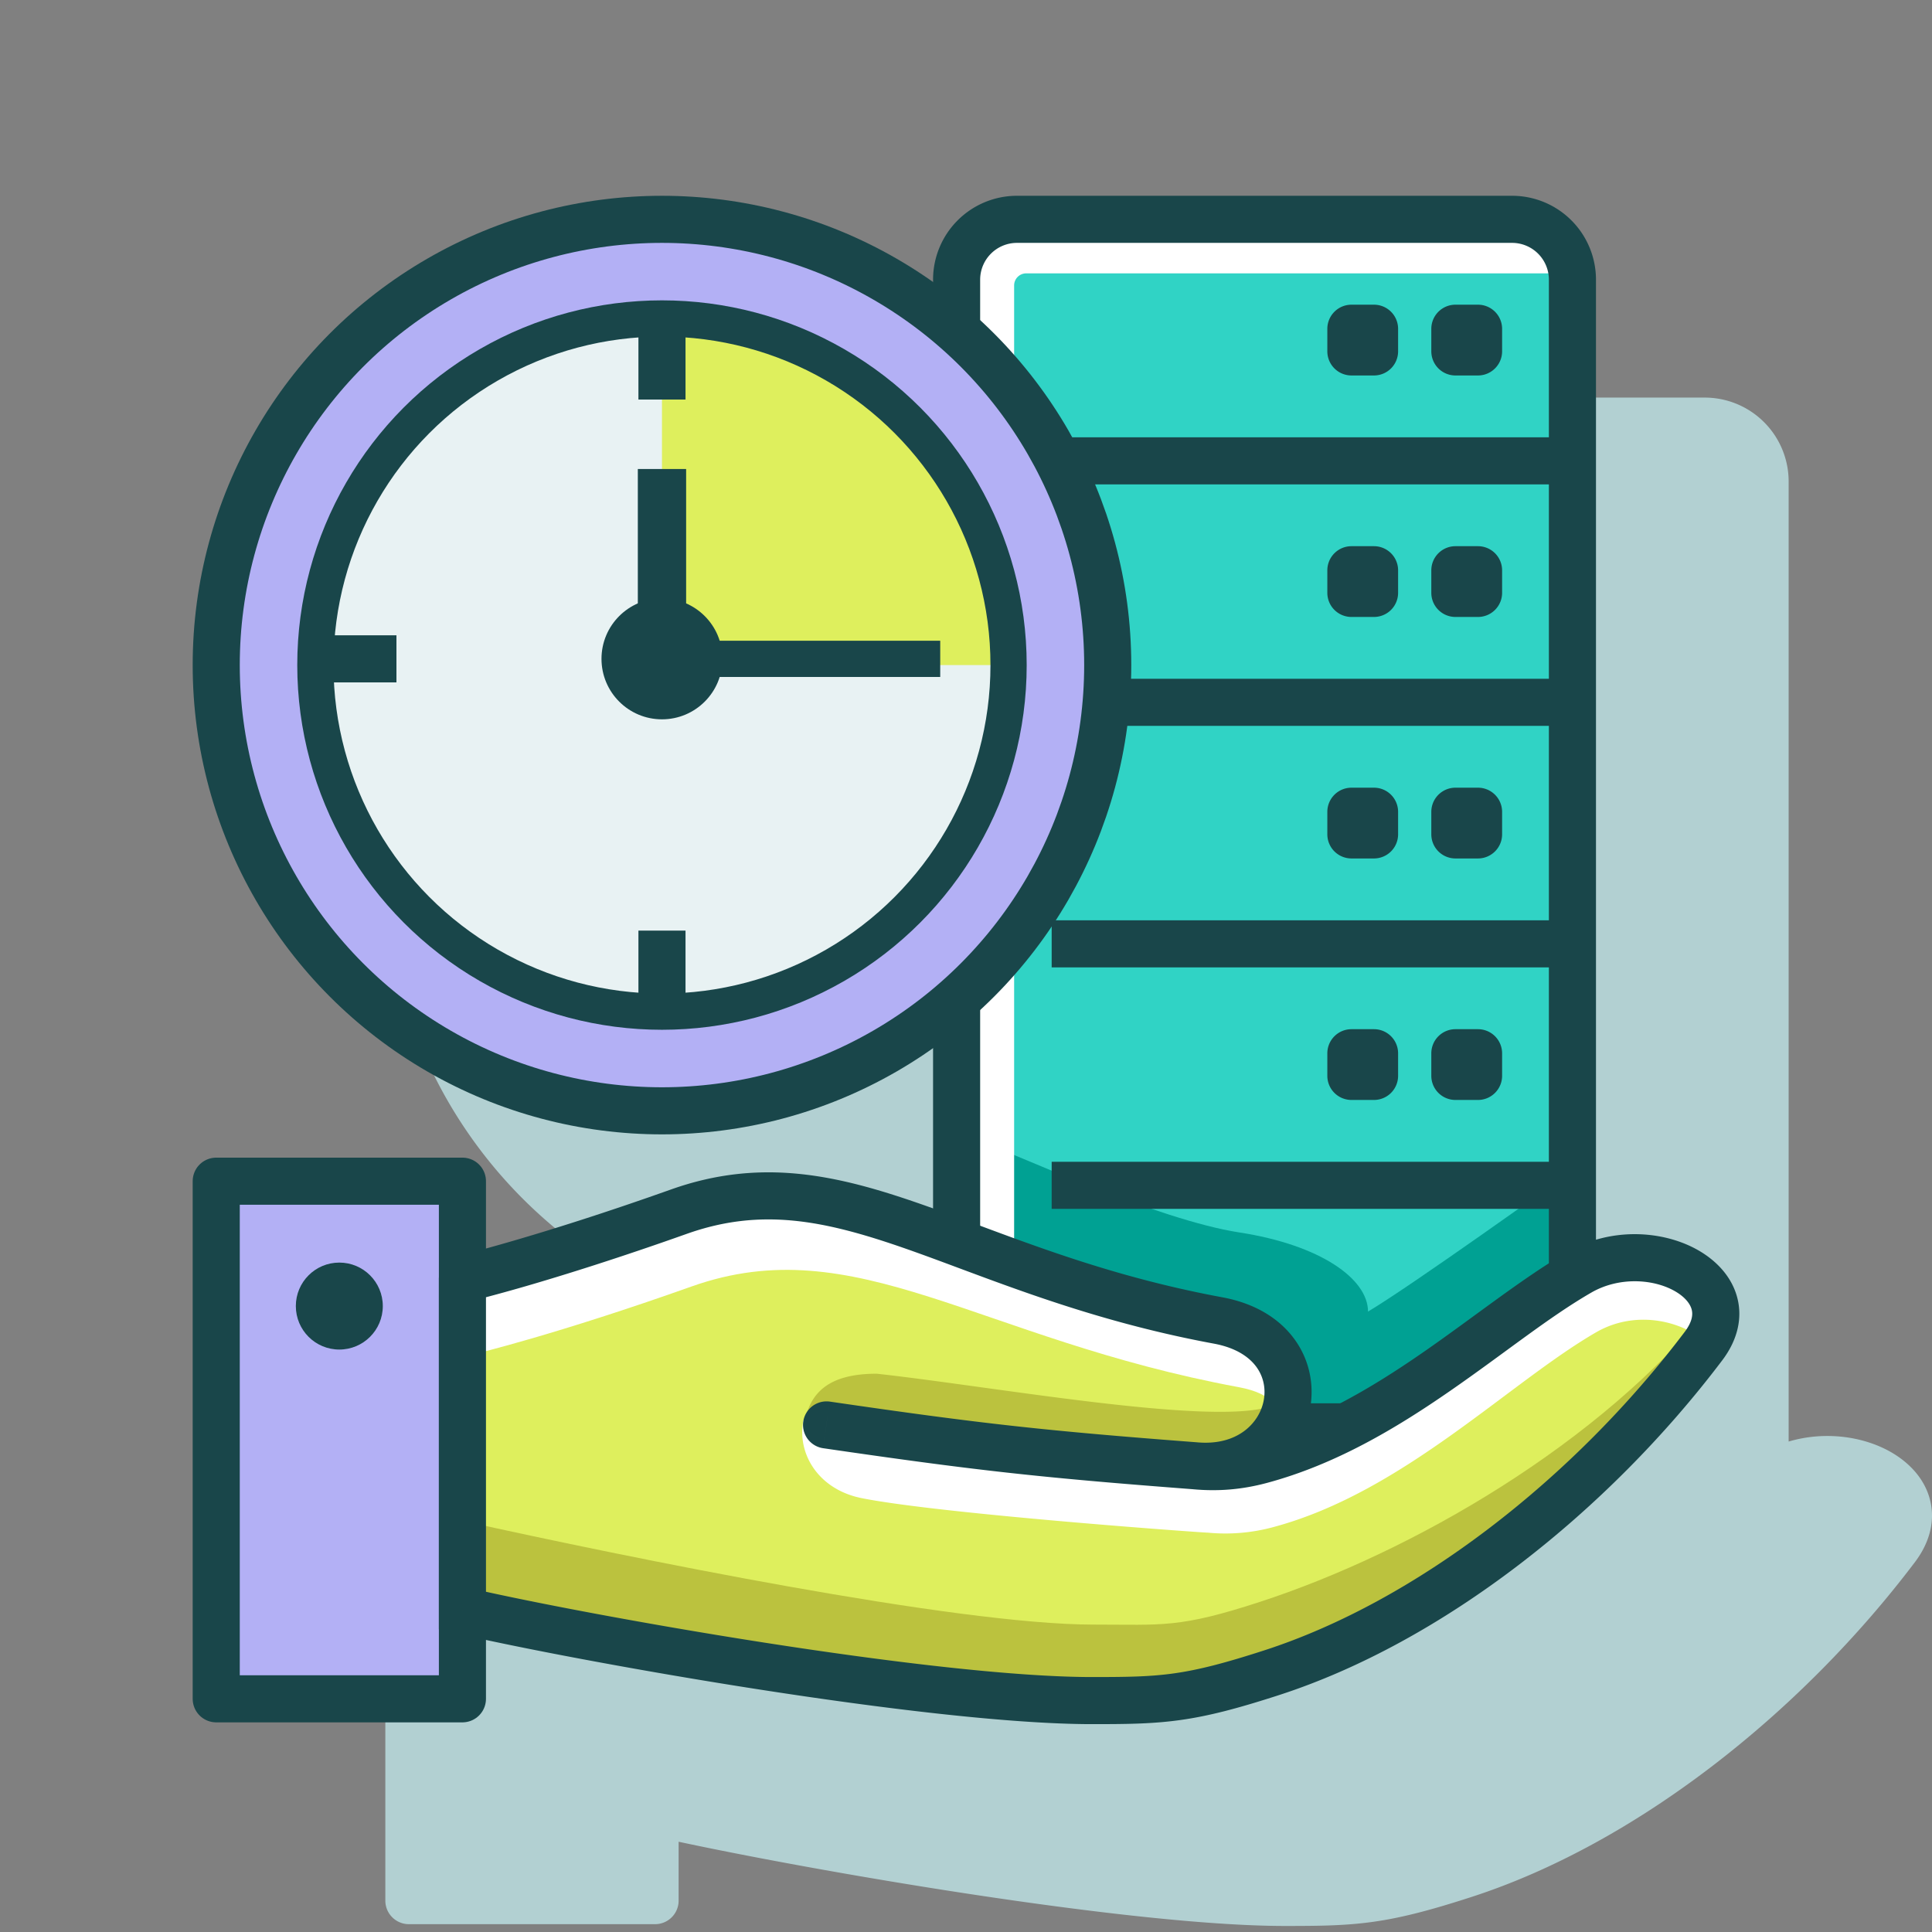 <svg xmlns="http://www.w3.org/2000/svg" width="160" height="160" fill="none" viewBox="0 0 160 160">
  <rect x="0" y="0" width="160" height="160" fill="#808080" stroke="none"/>
  <g clip-path="url(#a)">
    <path fill="#B2D0D2" d="M141.177 32.927a6.95 6.95 0 0 1 6.951 6.95v79.505c2.967-.876 6.109-.445 8.389.828 1.461.816 2.755 2.087 3.263 3.797.531 1.787.089 3.664-1.192 5.359-9.525 12.602-23.181 23.341-36.707 27.727-3.455 1.12-5.839 1.736-8.137 2.06-2.289.324-4.429.347-7.329.347-12.703 0-38.711-4.508-50.214-6.975v4.877a1.95 1.95 0 0 1-1.95 1.95H33.862a1.951 1.951 0 0 1-1.95-1.95v-42.867a1.95 1.95 0 0 1 1.95-1.95h20.389a1.95 1.95 0 0 1 1.95 1.95v5.573c.633-.173 1.387-.383 2.254-.635 3.043-.886 7.488-2.269 13.067-4.251 7.45-2.647 13.75-1.213 20.638 1.187.354.124.71.25 1.067.378V103.52a38.691 38.691 0 0 1-22.45 7.137c-21.464 0-38.865-17.4-38.865-38.865 0-21.465 17.4-38.865 38.865-38.865 8.364 0 16.11 2.642 22.45 7.136v-.186a6.95 6.95 0 0 1 6.95-6.95h41Z"/>
    <rect width="51" height="100" x="79.222" y="18.164" fill="#30D3C5" rx="5"/>
    <path fill="#00A193" d="M102.628 102.065c-6.724-1.035-18.553-6.451-23.165-8.305l-.525 24.652 33 3.209 17.328-11.638V97.607s-12.352 8.859-15.973 11.014c0-2.71-3.94-5.522-10.665-6.556Z"/>
    <path fill="#fff" d="M125.222 18.164a5 5 0 0 1 4.973 4.475H84.986a1 1 0 0 0-1 1v94.518a5 5 0 0 1-4.764-4.993v-90a5 5 0 0 1 5-5h41Z"/>
    <path stroke="#19464A" stroke-linejoin="round" stroke-miterlimit="22.926" stroke-width="3.9" d="M79.222 23.164a5 5 0 0 1 5-5h41a5 5 0 0 1 5 5v90a5 5 0 0 1-5 5h-41a5 5 0 0 1-5-5v-90ZM130.332 38.164H87.095M130.332 58.164H87.095M130.332 78.164H87.095M130.332 98.164H87.095"/>
    <path fill="#19464A" d="M113.785 25.233a2 2 0 0 1 2 2v1.862a2 2 0 0 1-2 2h-1.861a2 2 0 0 1-2-2v-1.862a2 2 0 0 1 2-2h1.861ZM122.398 25.233a2 2 0 0 1 2 2v1.862c0 1.104-.897 2-2.001 2h-1.862a2 2 0 0 1-2-2v-1.862a2 2 0 0 1 2-2h1.863ZM113.785 45.233a2 2 0 0 1 2 2v1.861a2 2 0 0 1-2 2h-1.861a2 2 0 0 1-2-2v-1.861a2 2 0 0 1 2-2h1.861ZM122.398 45.233a2 2 0 0 1 2 2v1.861c0 1.105-.897 2-2.001 2h-1.862a2 2 0 0 1-2-2v-1.861a2 2 0 0 1 2-2h1.863ZM113.785 65.233a2 2 0 0 1 2 2v1.861a2 2 0 0 1-2 2h-1.861a2 2 0 0 1-2-2v-1.861a2 2 0 0 1 2-2h1.861ZM122.398 65.233a2 2 0 0 1 2 2v1.861c0 1.105-.897 2-2.001 2h-1.862a2 2 0 0 1-2-2v-1.861a2 2 0 0 1 2-2h1.863ZM113.785 85.233a2 2 0 0 1 2 2v1.861a2 2 0 0 1-2 2h-1.861a2 2 0 0 1-2-2v-1.861a2 2 0 0 1 2-2h1.861ZM122.398 85.233a2 2 0 0 1 2 2v1.861c0 1.105-.897 2-2.001 2h-1.862a2 2 0 0 1-2-2v-1.861a2 2 0 0 1 2-2h1.863Z"/>
    <path fill="#B3B0F5" stroke="#19464A" stroke-linejoin="round" stroke-width="3.9" d="M17.907 97.821h20.389v42.867H17.907z"/>
    <path fill="#DEEF5D" d="M91.01 139.735c-13.447 0-42.937-4.082-52.714-6.352v-27.46s6.687-1.585 17.924-5.577c13.616-4.84 23.075 5.013 44.662 9.01 9.074 1.68 6.766 12.867-1.972 12.028 1.909.184 3.673.036 5.525-.463 10.707-2.882 19.159-11.397 26.372-15.562 5.848-3.376 14.205.909 10.269 6.118-9.342 12.36-23.578 21.883-36.641 26.119-6.821 2.212-7.608 2.139-13.425 2.139Z"/>
    <path fill="#BBC23E" d="M141.95 107.834c.328 1.085.115 2.335-.874 3.643-9.342 12.36-23.578 21.883-36.642 26.119-6.82 2.211-7.607 2.139-13.424 2.139-13.447 0-42.937-4.082-52.714-6.352v-7.432c13.717 3.035 40.872 8.591 52.258 8.591 5.768 0 7.078.313 13.839-1.898 12.511-4.092 28.16-13.062 37.557-24.81Z"/>
    <path fill="#BBC23E" d="M72.607 113.765c9.52 1.047 27.057 4.227 32.322 2.79a14.214 14.214 0 0 0 1.696-.571c-.38 3.033-3.181 5.836-7.715 5.401 1.909.183 3.673.034 5.524-.464a31.62 31.62 0 0 0 2.006-.612c-.671.279-1.353.518-2.047.707-5.497 1.492-31.489.583-37.799-3.061.44-2.568 1.96-4.19 6.013-4.19Z"/>
    <path fill="#fff" d="M56.22 100.345c13.616-4.838 23.075 5.014 44.662 9.011 5.536 1.025 6.835 5.588 5.022 8.801.375-1.388-.401-2.739-3.326-3.28-21.587-3.997-31.687-13.176-45.303-8.337-11.207 3.982-17.889 5.57-17.924 5.578v21.503c-.37-.082-.721-.161-1.055-.239v-27.459c.048-.012 6.728-1.599 17.924-5.578Z"/>
    <path fill="#fff" d="M130.807 105.359c5.727-3.306 13.858.733 10.497 5.793-2.208-1.886-5.973-2.634-9.111-.822-7.213 4.164-15.996 13.245-26.703 16.127a15.122 15.122 0 0 1-5.525.464c1.297.124-21.897-1.502-28.62-2.855-3.582-.721-5.356-3.69-4.813-6.444 7.361-1.595 34.826 4.865 35.405 4.164.443-.148.88-.349 1.294-.59.398-.076.799-.166 1.204-.274 10.707-2.883 19.159-11.399 26.372-15.563Z"/>
    <path fill="#19464A" d="M38.296 133.383h-1.95v1.549l1.509.35.44-1.899Zm67.028 5.141.601 1.855-.601-1.855Zm35.752-27.047 1.556 1.175-1.556-1.175Zm-10.269-6.118-.975-1.688.975 1.688Zm-26.372 15.562-.507-1.883.507 1.883Zm-35.717-4.847a1.95 1.95 0 0 0-.563 3.859l.563-3.859Zm30.192 5.31.186-1.941-.019-.001-.019-.002-.148 1.944Zm1.972-12.028.355-1.917-.355 1.917Zm-44.662-9.01.653 1.837-.653-1.837Zm-17.924 5.577-.45-1.898a1.95 1.95 0 0 0-1.5 1.898h1.95Zm0 27.46-.441 1.899c9.8 2.276 38.922 7.504 52.604 7.504v-3.9c-13.211 0-41.968-5.137-51.722-7.403l-.441 1.9Zm52.163 7.453v1.95c2.9 0 5.04-.022 7.329-.346 2.298-.324 4.682-.941 8.137-2.061l-.601-1.855-.602-1.855c-3.366 1.091-5.505 1.631-7.48 1.91-1.983.28-3.865.307-6.783.307v1.95Zm14.865-2.312.601 1.855c13.526-4.386 27.182-15.125 36.707-27.727l-1.556-1.175-1.556-1.176c-9.159 12.118-22.197 22.282-34.798 26.368l.602 1.855Zm35.752-27.047 1.556 1.175c1.281-1.695 1.723-3.571 1.192-5.359-.508-1.709-1.802-2.981-3.263-3.797-2.895-1.616-7.178-1.875-10.729.175l.975 1.688.975 1.689c2.297-1.326 5.116-1.131 6.878-.147.867.485 1.291 1.05 1.425 1.503.112.376.122.988-.565 1.897l1.556 1.176Zm-10.269-6.118-.975-1.688c-3.685 2.127-7.849 5.469-12.01 8.346-4.295 2.97-8.866 5.668-13.894 7.021l.507 1.883.506 1.883c5.679-1.528 10.688-4.529 15.099-7.579 4.545-3.142 8.214-6.14 11.742-8.177l-.975-1.689Zm-26.372 15.562-.507-1.883a13.148 13.148 0 0 1-4.832.405l-.186 1.941-.186 1.942c2.141.205 4.14.037 6.217-.522l-.506-1.883Zm-5.525.463.148-1.944c-12.64-.964-17.796-1.535-30.34-3.366l-.281 1.93-.282 1.929c12.633 1.844 17.878 2.425 30.607 3.396l.148-1.945Zm0 0-.186 1.942c5.33.511 9.043-2.716 9.769-6.658.358-1.94-.027-4.019-1.284-5.751-1.264-1.742-3.297-2.983-5.972-3.478l-.355 1.917-.355 1.918c1.863.344 2.944 1.132 3.526 1.934.589.811.782 1.792.605 2.753-.343 1.862-2.153 3.809-5.562 3.482l-.186 1.941Zm1.972-12.028.355-1.917c-10.599-1.963-18.113-5.331-25.033-7.743-6.888-2.4-13.188-3.835-20.637-1.188l.653 1.838.653 1.837c6.167-2.192 11.404-1.119 18.047 1.196 6.61 2.304 14.62 5.86 25.607 7.895l.355-1.918Zm-44.662-9.01-.653-1.838c-5.58 1.983-10.025 3.366-13.068 4.251-1.521.443-2.692.761-3.478.968a77.812 77.812 0 0 1-1.108.282l-.053.013a.06.06 0 0 0-.012.003h-.002l.45 1.898.45 1.897h.002l.005-.002.018-.004a145.093 145.093 0 0 0 4.818-1.31c3.11-.905 7.627-2.311 13.284-4.321l-.653-1.837Zm-17.924 5.577h-1.95v27.46h3.9v-27.46h-1.95Z"/>
    <circle cx="28.101" cy="108.163" r="3.601" fill="#19464A"/>
    <circle cx="54.822" cy="55.079" r="36.915" fill="#B3B0F5" stroke="#19464A" stroke-linejoin="round" stroke-miterlimit="22.926" stroke-width="3.9"/>
    <circle cx="54.822" cy="55.079" r="27.858" fill="#E8F2F3"/>
    <path fill="#DEEF5D" d="M82.68 55.079A27.857 27.857 0 0 0 54.822 27.22v27.858H82.68Z"/>
    <circle cx="54.822" cy="55.078" r="28.704" stroke="#19464A" stroke-linejoin="round" stroke-miterlimit="22.926" stroke-width="3"/>
    <circle cx="54.822" cy="54.563" r="5.009" fill="#19464A"/>
    <path stroke="#19464A" stroke-linecap="square" stroke-width="4" d="M54.822 53.911v-13.07"/>
    <path stroke="#19464A" stroke-linecap="square" stroke-width="3" d="M54.822 54.563h21.543"/>
    <path stroke="#19464A" stroke-linecap="square" stroke-width="3.9" d="M26.964 54.563h3.918M54.822 27.22v3.919M54.822 79.019v3.917"/>
  </g>
  <defs>
    <clipPath id="a">
      <path fill="#fff" d="M0 0h160v160H0z"/>
    </clipPath>
  </defs>
</svg>
